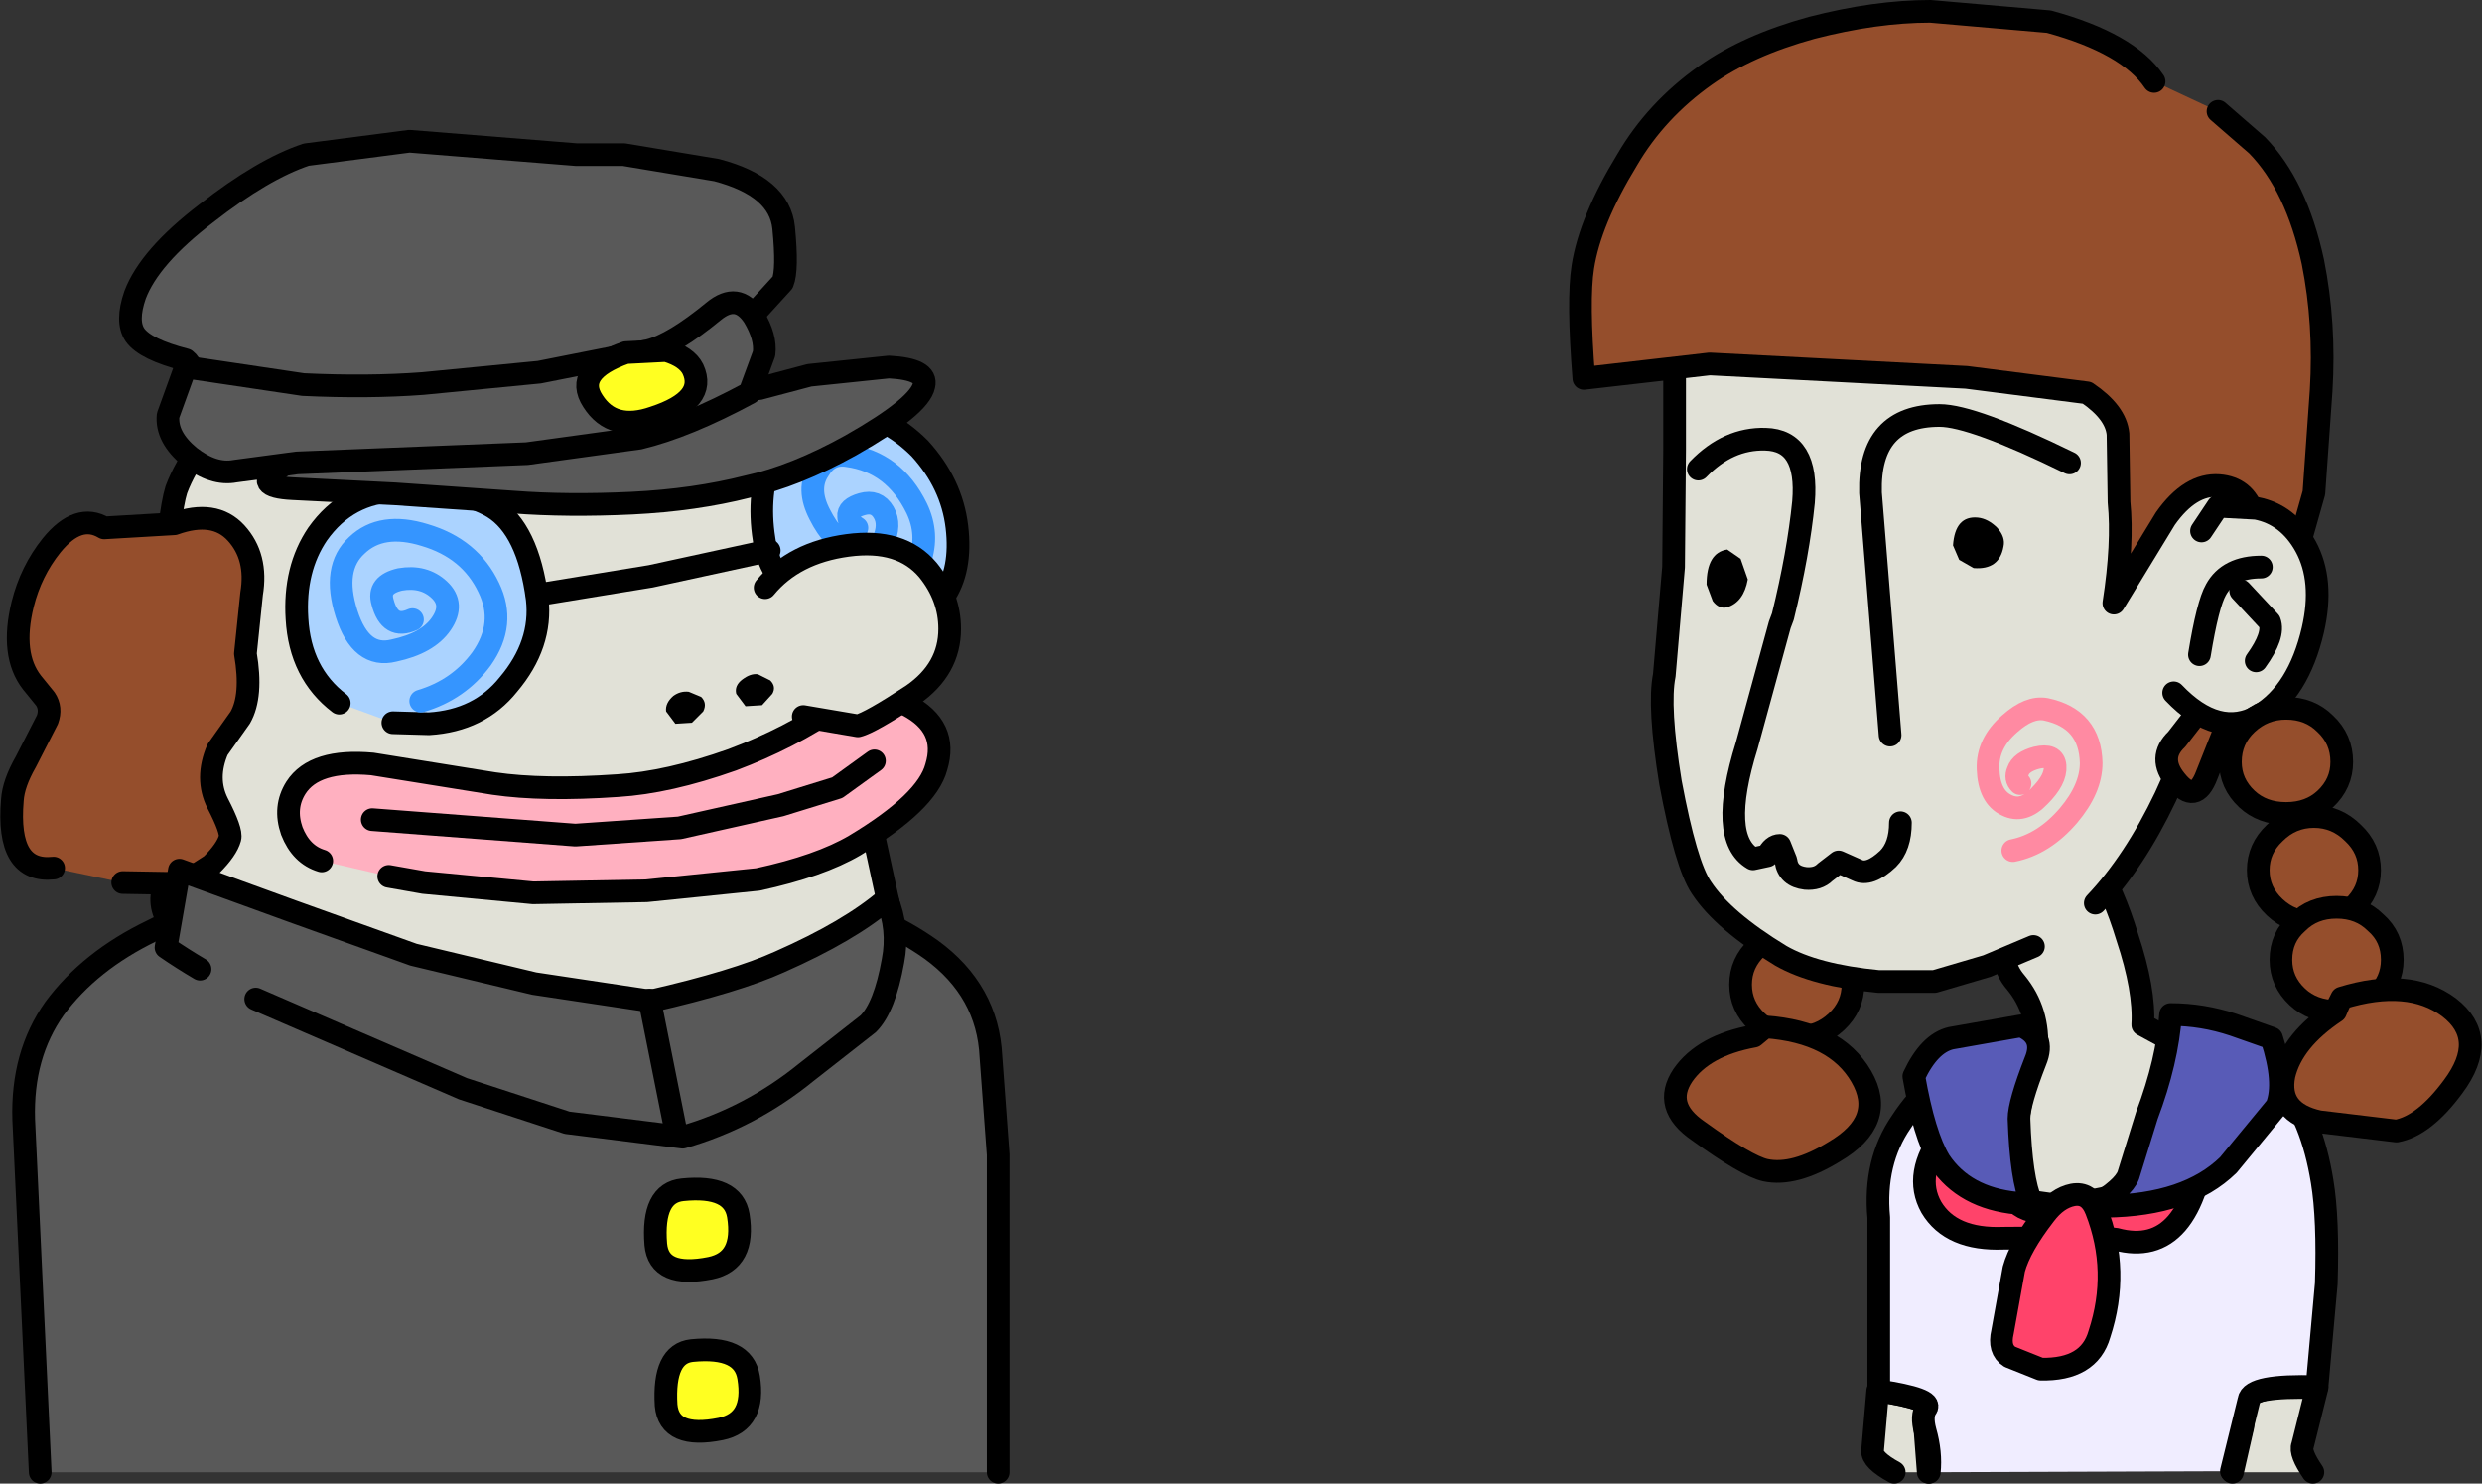 <?xml version="1.0" encoding="UTF-8" standalone="no"?>
<svg xmlns:xlink="http://www.w3.org/1999/xlink" height="71.95px" width="120.35px" xmlns="http://www.w3.org/2000/svg">
  <rect width="100%" height="100%" fill="#333333" stroke="none"/>
  <g transform="matrix(1.0, 0.0, 0.0, 1.0, 61.05, 32.25)">
    <path d="M-59.1 39.15 L-59.9 22.05 Q-60.0 18.9 -58.4 16.65 -56.7 14.35 -53.7 12.9 -50.75 11.4 -47.95 11.05 L-37.75 11.3 -34.95 11.0 -32.2 10.75 -26.7 11.4 -21.25 11.45 Q-18.3 12.1 -15.9 13.8 -13.15 15.8 -13.0 19.0 L-12.65 23.75 -12.65 39.15 -59.1 39.15" fill="#595959" fill-rule="evenodd" stroke="none"/>
    <path d="M-12.65 39.15 L-12.65 23.75 -13.0 19.0 Q-13.15 15.8 -15.9 13.8 -18.3 12.1 -21.25 11.45 L-26.7 11.4 -32.2 10.75 -34.95 11.0 -37.75 11.3 -47.95 11.05 Q-50.75 11.4 -53.7 12.9 -56.7 14.35 -58.4 16.65 -60.0 18.9 -59.9 22.05 L-59.1 39.15" fill="none" stroke="#000000" stroke-linecap="round" stroke-linejoin="round" stroke-width="1.1"/>
    <path d="M-24.1 -12.3 Q-23.05 -10.4 -22.05 -7.65 -21.3 -5.6 -20.6 -2.6 L-19.55 2.7 -18.7 8.2 -18.05 11.2 Q-17.75 12.25 -18.1 13.75 -19.5 15.65 -22.95 17.4 -25.75 18.9 -28.95 19.8 L-34.7 18.85 -46.3 14.95 -49.7 14.45 Q-51.0 14.4 -52.25 13.2 -53.3 12.2 -53.2 11.2 -52.95 9.05 -53.05 8.25 L-53.65 2.75 -53.2 -2.85 Q-52.85 -7.4 -52.5 -8.5 -51.7 -10.65 -49.05 -13.15 -46.45 -15.65 -44.15 -16.35 L-38.4 -17.2 -33.3 -17.35 Q-31.4 -17.05 -28.25 -15.55 L-25.6 -14.25 -23.95 -12.4 -24.1 -12.3" fill="#e1e1d7" fill-rule="evenodd" stroke="none"/>
    <path d="M-24.1 -12.3 Q-23.05 -10.4 -22.05 -7.65 -21.3 -5.6 -20.6 -2.6 L-19.55 2.7 -18.7 8.2 -18.05 11.2 Q-17.75 12.25 -18.1 13.75 -19.5 15.65 -22.95 17.4 -25.75 18.9 -28.95 19.8 L-34.7 18.85 -46.3 14.95 -49.7 14.45 Q-51.0 14.4 -52.25 13.2 -53.3 12.2 -53.2 11.2 -52.95 9.05 -53.05 8.25 L-53.65 2.75 -53.2 -2.85 Q-52.85 -7.4 -52.5 -8.5 -51.7 -10.65 -49.05 -13.15 -46.45 -15.65 -44.15 -16.35 L-38.4 -17.2 -33.3 -17.35 Q-31.4 -17.05 -28.25 -15.55 L-25.6 -14.25 -23.95 -12.4" fill="none" stroke="#000000" stroke-linecap="round" stroke-linejoin="round" stroke-width="1.1"/>
    <path d="M-58.45 9.85 Q-60.75 10.1 -60.45 6.55 -60.4 5.75 -59.8 4.7 L-58.75 2.65 Q-58.55 2.1 -58.85 1.65 L-59.5 0.85 Q-60.55 -0.5 -59.95 -2.95 -59.55 -4.55 -58.55 -5.8 -57.25 -7.4 -56.0 -6.65 L-52.6 -6.85 Q-50.65 -7.55 -49.6 -6.4 -48.55 -5.25 -48.85 -3.45 L-49.15 -0.55 Q-48.8 1.5 -49.4 2.55 L-50.5 4.1 Q-51.1 5.5 -50.5 6.7 -49.8 8.05 -49.9 8.4 -50.05 8.95 -50.8 9.7 L-52.2 10.6 -55.1 10.55 -58.45 9.85" fill="#954e2c" fill-rule="evenodd" stroke="none"/>
    <path d="M-58.45 9.85 Q-60.75 10.1 -60.45 6.55 -60.4 5.75 -59.8 4.7 L-58.75 2.65 Q-58.55 2.1 -58.85 1.65 L-59.5 0.85 Q-60.55 -0.5 -59.95 -2.95 -59.55 -4.55 -58.55 -5.8 -57.25 -7.4 -56.0 -6.65 L-52.6 -6.85 Q-50.65 -7.55 -49.6 -6.4 -48.55 -5.25 -48.85 -3.45 L-49.15 -0.55 Q-48.8 1.5 -49.4 2.55 L-50.5 4.1 Q-51.1 5.5 -50.5 6.7 -49.8 8.05 -49.9 8.4 -50.05 8.95 -50.8 9.7 L-52.2 10.6 -55.1 10.55" fill="none" stroke="#000000" stroke-linecap="round" stroke-linejoin="round" stroke-width="1.1"/>
    <path d="M-45.45 9.5 Q-46.45 9.2 -46.9 8.05 -47.3 6.9 -46.7 5.95 -45.8 4.55 -43.0 4.8 L-37.1 5.75 Q-34.7 6.1 -31.1 5.85 -28.65 5.7 -25.55 4.6 -22.75 3.55 -20.5 2.0 -19.0 0.95 -17.05 1.95 -15.05 3.0 -15.65 4.95 -16.1 6.65 -19.6 8.75 -21.3 9.75 -24.3 10.4 L-29.7 10.95 -35.2 11.05 -40.5 10.55 -42.2 10.25 -45.45 9.5" fill="#ffb0c0" fill-rule="evenodd" stroke="none"/>
    <path d="M-45.45 9.5 Q-46.45 9.2 -46.9 8.05 -47.3 6.9 -46.7 5.95 -45.8 4.55 -43.0 4.8 L-37.1 5.75 Q-34.7 6.1 -31.1 5.85 -28.65 5.7 -25.55 4.6 -22.75 3.55 -20.5 2.0 -19.0 0.95 -17.05 1.95 -15.05 3.0 -15.65 4.95 -16.1 6.65 -19.6 8.75 -21.3 9.75 -24.3 10.4 L-29.7 10.95 -35.2 11.05 -40.5 10.55 -42.2 10.25" fill="none" stroke="#000000" stroke-linecap="round" stroke-linejoin="round" stroke-width="1.1"/>
    <path d="M-23.6 -10.25 Q-22.65 -12.55 -20.15 -12.35 -18.1 -12.15 -16.45 -10.5 -14.9 -8.8 -14.65 -6.7 -14.4 -4.6 -15.3 -3.3 -16.25 -1.95 -18.05 -2.1 -23.55 -2.55 -24.0 -6.1 -24.35 -8.3 -23.6 -10.25" fill="#abd3ff" fill-rule="evenodd" stroke="none"/>
    <path d="M-23.6 -10.25 Q-24.35 -8.3 -24.0 -6.1 -23.55 -2.55 -18.05 -2.1 -16.25 -1.95 -15.3 -3.3 -14.4 -4.6 -14.65 -6.7 -14.9 -8.8 -16.45 -10.5 -18.1 -12.15 -20.15 -12.35 -22.65 -12.55 -23.6 -10.25 Z" fill="none" stroke="#000000" stroke-linecap="round" stroke-linejoin="round" stroke-width="1.1"/>
    <path d="M-18.25 -3.3 Q-16.9 -3.6 -16.45 -5.05 -16.0 -6.35 -16.6 -7.6 -17.7 -9.85 -19.95 -10.15 -20.85 -10.3 -21.35 -9.45 -21.95 -8.55 -21.3 -7.3 -20.65 -6.0 -19.65 -5.55 -18.65 -5.15 -18.25 -5.95 -17.85 -6.8 -18.2 -7.4 -18.55 -8.0 -19.25 -7.8 -19.95 -7.6 -19.9 -7.2 -19.9 -6.9 -19.5 -6.65" fill="none" stroke="#3595ff" stroke-linecap="round" stroke-linejoin="round" stroke-width="1.1"/>
    <path d="M-44.6 1.85 Q-46.5 0.4 -46.65 -2.25 -46.8 -4.65 -45.65 -6.35 -44.2 -8.4 -41.75 -8.45 -38.85 -8.65 -37.15 -7.65 -35.45 -6.6 -35.0 -3.2 -34.75 -1.0 -36.4 0.95 -37.8 2.7 -40.25 2.85 L-42.0 2.8 -44.6 1.85" fill="#abd3ff" fill-rule="evenodd" stroke="none"/>
    <path d="M-42.0 2.8 L-40.25 2.85 Q-37.8 2.7 -36.4 0.95 -34.75 -1.0 -35.0 -3.2 -35.45 -6.6 -37.15 -7.65 -38.85 -8.65 -41.75 -8.45 -44.2 -8.4 -45.65 -6.35 -46.8 -4.65 -46.65 -2.25 -46.5 0.4 -44.6 1.85" fill="none" stroke="#000000" stroke-linecap="round" stroke-linejoin="round" stroke-width="1.1"/>
    <path d="M-40.65 1.75 Q-38.8 1.2 -37.7 -0.3 -36.5 -2.0 -37.35 -3.75 -38.25 -5.65 -40.45 -6.3 -42.55 -6.95 -43.75 -5.8 -44.95 -4.7 -44.25 -2.5 -43.55 -0.3 -41.95 -0.7 -40.3 -1.05 -39.65 -2.0 -39.0 -2.95 -39.75 -3.65 -40.5 -4.35 -41.65 -4.15 -42.75 -3.9 -42.5 -3.05 -42.15 -1.7 -41.05 -2.2" fill="none" stroke="#3595ff" stroke-linecap="round" stroke-linejoin="round" stroke-width="1.1"/>
    <path d="M-23.95 -3.75 Q-22.55 -5.45 -19.95 -5.8 -17.35 -6.15 -16.05 -4.6 -15.0 -3.3 -15.0 -1.75 -15.0 0.2 -16.8 1.45 -18.85 2.8 -19.45 2.95 L-22.1 2.5 -23.95 -3.75" fill="#e1e1d7" fill-rule="evenodd" stroke="none"/>
    <path d="M-22.1 2.5 L-19.45 2.95 Q-18.85 2.8 -16.8 1.45 -15.0 0.2 -15.0 -1.75 -15.0 -3.3 -16.05 -4.6 -17.35 -6.15 -19.95 -5.8 -22.55 -5.45 -23.95 -3.75" fill="none" stroke="#000000" stroke-linecap="round" stroke-linejoin="round" stroke-width="1.1"/>
    <path d="M-23.6 1.4 L-24.1 1.95 -24.9 2.0 -25.35 1.4 Q-25.45 1.0 -25.05 0.7 -24.65 0.4 -24.3 0.45 L-23.7 0.75 Q-23.4 1.05 -23.6 1.4" fill="#000000" fill-rule="evenodd" stroke="none"/>
    <path d="M-26.95 2.25 L-27.5 2.8 -28.3 2.85 -28.75 2.25 Q-28.8 1.85 -28.4 1.5 -28.05 1.25 -27.65 1.3 L-27.05 1.55 Q-26.75 1.85 -26.95 2.25" fill="#000000" fill-rule="evenodd" stroke="none"/>
    <path d="M-18.65 4.65 L-20.45 5.95 -23.2 6.8 -28.1 7.9 -33.15 8.25 -43.0 7.5" fill="none" stroke="#000000" stroke-linecap="round" stroke-linejoin="round" stroke-width="1.1"/>
    <path d="M-23.75 -5.55 L-29.5 -4.3 -35.0 -3.4 -23.75 -5.55" fill="#e1e1d7" fill-rule="evenodd" stroke="none"/>
    <path d="M-23.75 -5.55 L-29.5 -4.3 -35.0 -3.4" fill="none" stroke="#000000" stroke-linecap="round" stroke-linejoin="round" stroke-width="1.1"/>
    <path d="M-24.65 -16.85 L-25.8 -14.8 Q-26.2 -13.8 -27.4 -13.45 L-30.1 -13.05 -32.95 -13.2 -45.15 -12.85 -48.25 -12.4 -51.3 -12.7 Q-51.9 -12.85 -51.75 -13.6 -51.6 -14.45 -52.05 -14.8 -54.0 -15.3 -54.5 -16.0 -54.95 -16.65 -54.5 -17.95 -53.8 -19.8 -51.05 -21.9 -48.3 -24.05 -46.2 -24.75 L-41.2 -25.4 -33.1 -24.75 -30.8 -24.75 -26.3 -24.0 Q-23.25 -23.2 -23.05 -21.2 -22.85 -19.15 -23.1 -18.55 L-24.65 -16.85" fill="#595959" fill-rule="evenodd" stroke="none"/>
    <path d="M-24.65 -16.85 L-23.1 -18.55 Q-22.85 -19.15 -23.05 -21.2 -23.25 -23.2 -26.3 -24.0 L-30.8 -24.75 -33.1 -24.75 -41.2 -25.4 -46.2 -24.75 Q-48.3 -24.05 -51.05 -21.9 -53.8 -19.8 -54.5 -17.95 -54.95 -16.65 -54.5 -16.0 -54.0 -15.3 -52.05 -14.8 -51.6 -14.45 -51.75 -13.6 -51.9 -12.85 -51.3 -12.7 L-48.25 -12.4 -45.15 -12.85 -32.95 -13.2 -30.1 -13.05 -27.4 -13.45 Q-26.2 -13.8 -25.8 -14.8 L-24.65 -16.85 Z" fill="none" stroke="#000000" stroke-linecap="round" stroke-linejoin="round" stroke-width="1.1"/>
    <path d="M-24.25 -13.4 L-21.8 -14.05 -17.95 -14.45 Q-16.05 -14.35 -16.25 -13.55 -16.45 -12.55 -19.8 -10.65 -22.5 -9.15 -24.8 -8.65 -27.35 -8.0 -30.4 -7.85 -33.55 -7.7 -36.15 -7.9 L-41.9 -8.3 -46.85 -8.55 Q-48.9 -8.65 -47.45 -9.6 -45.75 -10.65 -44.65 -10.9 L-38.2 -12.4 -34.9 -13.15 -29.85 -13.4 -24.25 -13.4" fill="#595959" fill-rule="evenodd" stroke="none"/>
    <path d="M-24.25 -13.4 L-29.85 -13.4 -34.9 -13.15 -38.2 -12.4 -44.65 -10.9 Q-45.75 -10.65 -47.45 -9.6 -48.9 -8.65 -46.85 -8.55 L-41.9 -8.3 -36.15 -7.9 Q-33.55 -7.7 -30.4 -7.85 -27.35 -8.0 -24.8 -8.65 -22.5 -9.15 -19.8 -10.65 -16.45 -12.55 -16.25 -13.55 -16.05 -14.35 -17.95 -14.45 L-21.8 -14.05 -24.25 -13.4 Z" fill="none" stroke="#000000" stroke-linecap="round" stroke-linejoin="round" stroke-width="1.1"/>
    <path d="M-24.7 -13.2 Q-27.75 -11.55 -30.05 -11.0 L-35.5 -10.25 -46.65 -9.8 -49.65 -9.4 Q-50.7 -9.2 -51.85 -10.1 -53.0 -11.05 -52.9 -12.1 L-52.05 -14.45 -46.35 -13.6 Q-43.2 -13.45 -40.55 -13.65 L-34.9 -14.2 -29.6 -15.25 Q-28.4 -15.55 -26.45 -17.15 -25.3 -18.1 -24.5 -16.9 -23.9 -15.9 -24.0 -15.1 L-24.7 -13.2" fill="#595959" fill-rule="evenodd" stroke="none"/>
    <path d="M-24.7 -13.2 Q-27.75 -11.55 -30.05 -11.0 L-35.5 -10.25 -46.65 -9.8 -49.65 -9.4 Q-50.7 -9.2 -51.85 -10.1 -53.0 -11.05 -52.9 -12.1 L-52.05 -14.45 -46.35 -13.6 Q-43.2 -13.45 -40.55 -13.65 L-34.9 -14.2 -29.6 -15.25 Q-28.4 -15.55 -26.45 -17.15 -25.3 -18.1 -24.5 -16.9 -23.9 -15.9 -24.0 -15.1 L-24.7 -13.2 Z" fill="none" stroke="#000000" stroke-linecap="round" stroke-linejoin="round" stroke-width="1.1"/>
    <path d="M-28.75 -15.25 Q-27.75 -14.95 -27.45 -14.35 -26.75 -12.85 -29.35 -12.0 -31.35 -11.3 -32.3 -12.8 -33.25 -14.25 -30.7 -15.15 L-28.75 -15.25" fill="#ffff21" fill-rule="evenodd" stroke="none"/>
    <path d="M-28.75 -15.25 L-30.7 -15.15 Q-33.25 -14.25 -32.3 -12.8 -31.35 -11.3 -29.35 -12.0 -26.75 -12.85 -27.45 -14.35 -27.75 -14.95 -28.75 -15.25 Z" fill="none" stroke="#000000" stroke-linecap="round" stroke-linejoin="round" stroke-width="1.1"/>
    <path d="M-51.35 14.75 Q-52.2 14.25 -53.0 13.7 L-52.35 9.95 -46.85 11.95 -41.0 14.05 -35.15 15.45 -29.5 16.3 Q-25.35 15.35 -23.25 14.4 -19.85 12.9 -18.05 11.35 -17.45 12.8 -17.75 14.35 -18.15 16.6 -18.95 17.4 L-21.95 19.75 Q-24.65 21.95 -27.95 22.9 L-33.55 22.2 -38.6 20.55 -48.65 16.2 -51.35 14.75" fill="#595959" fill-rule="evenodd" stroke="none"/>
    <path d="M-51.35 14.75 Q-52.2 14.25 -53.0 13.7 L-52.35 9.95 -46.85 11.95 -41.0 14.05 -35.15 15.45 -29.5 16.3 Q-25.35 15.35 -23.25 14.4 -19.85 12.9 -18.05 11.35 -17.45 12.8 -17.75 14.35 -18.15 16.6 -18.95 17.4 L-21.95 19.75 Q-24.65 21.95 -27.95 22.9 L-33.55 22.2 -38.6 20.55 -48.65 16.2" fill="none" stroke="#000000" stroke-linecap="round" stroke-linejoin="round" stroke-width="1.1"/>
    <path d="M-29.55 16.25 L-28.3 22.5" fill="none" stroke="#000000" stroke-linecap="round" stroke-linejoin="round" stroke-width="1.1"/>
    <path d="M-29.25 28.1 Q-29.45 25.6 -27.95 25.45 -25.5 25.2 -25.25 26.7 -24.9 28.9 -26.6 29.25 -29.1 29.75 -29.25 28.1" fill="#ffff21" fill-rule="evenodd" stroke="none"/>
    <path d="M-29.25 28.1 Q-29.45 25.6 -27.95 25.45 -25.5 25.2 -25.25 26.7 -24.9 28.9 -26.6 29.25 -29.1 29.75 -29.25 28.1 Z" fill="none" stroke="#000000" stroke-linecap="round" stroke-linejoin="round" stroke-width="1.1"/>
    <path d="M-28.75 35.9 Q-28.9 33.4 -27.5 33.25 -25.0 33.0 -24.75 34.55 -24.4 36.7 -26.1 37.05 -28.6 37.55 -28.75 35.9" fill="#ffff21" fill-rule="evenodd" stroke="none"/>
    <path d="M-28.75 35.9 Q-28.9 33.4 -27.5 33.25 -25.0 33.0 -24.75 34.55 -24.4 36.7 -26.1 37.05 -28.6 37.55 -28.75 35.9 Z" fill="none" stroke="#000000" stroke-linecap="round" stroke-linejoin="round" stroke-width="1.1"/>
    <path d="M28.8 15.5 Q28.8 16.55 28.0 17.3 27.2 18.05 26.1 18.05 24.95 18.05 24.15 17.3 23.35 16.55 23.35 15.5 23.35 14.45 24.15 13.7 24.95 12.95 26.1 12.95 27.2 12.95 28.0 13.7 28.8 14.45 28.8 15.5" fill="#954e2c" fill-rule="evenodd" stroke="none"/>
    <path d="M28.8 15.5 Q28.8 14.45 28.0 13.7 27.2 12.95 26.1 12.95 24.95 12.95 24.15 13.7 23.35 14.45 23.35 15.5 23.35 16.55 24.15 17.3 24.95 18.05 26.1 18.05 27.2 18.05 28.0 17.3 28.8 16.55 28.8 15.5 Z" fill="none" stroke="#000000" stroke-linecap="round" stroke-linejoin="round" stroke-width="1.1"/>
    <path d="M24.55 17.55 Q27.95 17.8 29.2 19.95 30.45 22.1 27.9 23.6 25.95 24.8 24.55 24.5 23.65 24.3 21.3 22.6 19.55 21.4 20.55 19.9 21.55 18.45 24.0 18.0 L24.3 17.75 24.55 17.55" fill="#954e2c" fill-rule="evenodd" stroke="none"/>
    <path d="M24.55 17.55 L24.3 17.75 24.0 18.0 Q21.55 18.45 20.55 19.9 19.55 21.4 21.3 22.6 23.65 24.3 24.55 24.5 25.95 24.8 27.9 23.6 30.45 22.1 29.2 19.95 27.95 17.8 24.55 17.55 Z" fill="none" stroke="#000000" stroke-linecap="round" stroke-linejoin="round" stroke-width="1.1"/>
    <path d="M32.45 39.15 L30.8 39.15 Q29.7 38.55 29.75 38.1 L30.0 35.2 Q32.8 35.6 32.45 36.15 32.2 36.5 32.3 37.2 L32.45 39.15" fill="#e1e1d7" fill-rule="evenodd" stroke="none"/>
    <path d="M32.45 39.15 L32.3 37.2 Q32.2 36.5 32.45 36.15 32.8 35.6 30.0 35.2 L29.75 38.1 Q29.7 38.55 30.8 39.15" fill="none" stroke="#000000" stroke-linecap="round" stroke-linejoin="round" stroke-width="1.1"/>
    <path d="M47.2 39.15 L47.7 36.95 47.85 35.65 Q48.0 34.95 51.3 35.05 L50.6 37.85 Q50.45 38.2 51.1 39.15 L47.2 39.15" fill="#e1e1d7" fill-rule="evenodd" stroke="none"/>
    <path d="M47.2 39.15 L47.7 36.95 47.85 35.65 Q48.0 34.95 51.3 35.05 L50.6 37.85 Q50.45 38.2 51.1 39.15" fill="none" stroke="#000000" stroke-linecap="round" stroke-linejoin="round" stroke-width="1.1"/>
    <path d="M32.5 39.15 Q32.6 38.2 32.3 37.15 32.1 36.4 32.35 36.05 32.7 35.6 30.05 35.2 L30.05 26.8 Q29.8 24.1 31.15 22.15 32.55 20.0 34.95 18.85 37.0 17.85 40.15 17.85 L45.15 18.05 Q48.2 18.55 49.6 20.25 51.05 21.95 51.55 25.05 51.85 26.85 51.75 30.0 L51.3 35.0 Q48.1 34.9 48.0 35.65 L47.15 39.1 32.5 39.15" fill="#f0edff" fill-rule="evenodd" stroke="none"/>
    <path d="M47.15 39.1 L48.0 35.65 Q48.1 34.9 51.3 35.0 L51.75 30.0 Q51.85 26.85 51.55 25.05 51.05 21.95 49.6 20.25 48.2 18.55 45.15 18.05 L40.15 17.85 Q37.0 17.85 34.95 18.85 32.55 20.0 31.15 22.15 29.8 24.1 30.05 26.8 L30.05 35.2 Q32.7 35.6 32.35 36.05 32.1 36.4 32.3 37.15 32.6 38.2 32.5 39.15" fill="none" stroke="#000000" stroke-linecap="round" stroke-linejoin="round" stroke-width="1.1"/>
    <path d="M42.85 17.45 L43.95 18.05 Q45.4 19.0 44.8 23.85 44.3 27.0 40.75 27.3 38.95 27.4 37.75 26.5 36.4 25.55 36.6 23.8 36.9 20.5 37.6 18.85 L37.7 18.7 Q37.85 16.8 36.7 15.4 35.75 14.3 36.4 12.9 37.2 11.25 37.95 10.7 38.3 10.45 40.5 9.5 41.45 11.05 42.1 13.2 42.95 15.75 42.85 17.45" fill="#e1e1d7" fill-rule="evenodd" stroke="none"/>
    <path d="M42.85 17.45 Q42.95 15.75 42.1 13.2 41.45 11.05 40.5 9.5 38.3 10.45 37.95 10.7 37.2 11.25 36.4 12.9 35.75 14.3 36.7 15.4 37.85 16.8 37.7 18.7 L37.6 18.85 Q36.9 20.5 36.6 23.8 36.4 25.55 37.75 26.5 38.95 27.4 40.75 27.3 44.3 27.0 44.8 23.85 45.4 19.0 43.95 18.05 L42.85 17.45 Z" fill="none" stroke="#000000" stroke-linecap="round" stroke-linejoin="round" stroke-width="1.1"/>
    <path d="M37.55 13.65 L35.3 14.6 32.75 15.35 30.05 15.35 Q26.95 15.05 25.3 14.1 22.5 12.4 21.45 10.8 20.7 9.7 19.95 5.7 19.35 2.0 19.65 0.5 L20.1 -4.75 20.15 -10.45 20.15 -16.25 20.85 -18.95 Q21.65 -21.75 23.2 -23.65 24.75 -25.45 27.65 -26.75 31.3 -28.35 33.15 -28.25 35.7 -28.1 38.4 -26.9 40.15 -26.1 42.45 -23.1 44.3 -20.75 45.1 -18.35 45.85 -16.1 46.25 -12.85 L46.85 -7.3 46.35 -5.25 45.95 0.65 Q45.25 3.6 43.95 6.4 42.45 9.55 40.55 11.55 L37.55 13.65" fill="#e1e1d7" fill-rule="evenodd" stroke="none"/>
    <path d="M40.55 11.55 Q42.45 9.55 43.95 6.4 45.25 3.6 45.95 0.65 L46.35 -5.25 46.85 -7.3 46.25 -12.85 Q45.85 -16.1 45.1 -18.35 44.3 -20.75 42.45 -23.1 40.15 -26.1 38.4 -26.9 35.7 -28.1 33.15 -28.25 31.3 -28.35 27.65 -26.75 24.75 -25.45 23.2 -23.65 21.65 -21.75 20.85 -18.95 L20.15 -16.25 20.15 -10.45 20.1 -4.75 19.65 0.5 Q19.35 2.0 19.95 5.7 20.7 9.7 21.45 10.8 22.5 12.4 25.3 14.1 26.95 15.05 30.05 15.35 L32.75 15.35 35.3 14.6 37.55 13.65" fill="none" stroke="#000000" stroke-linecap="round" stroke-linejoin="round" stroke-width="1.1"/>
    <path d="M36.55 9.0 Q38.05 8.7 39.25 7.3 40.35 6.0 40.35 4.75 40.3 2.6 38.15 2.15 37.35 2.0 36.4 2.85 35.3 3.8 35.35 5.05 35.4 6.4 36.25 6.8 37.05 7.2 37.85 6.35 38.65 5.55 38.6 4.9 38.55 4.3 37.7 4.5 36.95 4.7 36.8 5.15 36.65 5.5 36.9 5.75" fill="none" stroke="#ff8aa2" stroke-linecap="round" stroke-linejoin="round" stroke-width="1.1"/>
    <path d="M30.6 3.4 L29.65 -8.35 Q29.55 -12.1 33.0 -12.1 34.6 -12.1 39.3 -9.8 L30.6 3.4" fill="#e1e1d7" fill-rule="evenodd" stroke="none"/>
    <path d="M30.6 3.4 L29.65 -8.35 Q29.55 -12.1 33.0 -12.1 34.6 -12.1 39.3 -9.8" fill="none" stroke="#000000" stroke-linecap="round" stroke-linejoin="round" stroke-width="1.1"/>
    <path d="M21.3 -9.5 Q22.75 -11.0 24.55 -10.95 26.65 -10.9 26.4 -7.9 26.15 -5.4 25.4 -2.35 L31.1 7.65 Q31.1 8.8 30.5 9.4 29.6 10.25 29.0 9.95 L28.1 9.55 27.45 10.05 Q27.1 10.4 26.5 10.35 25.65 10.25 25.55 9.5 L25.25 8.75 Q24.9 8.75 24.65 9.25 L23.95 9.4 Q22.25 8.4 23.65 3.9 L25.25 -1.95 25.4 -2.35 21.3 -9.5" fill="#e1e1d7" fill-rule="evenodd" stroke="none"/>
    <path d="M21.3 -9.5 Q22.75 -11.0 24.55 -10.95 26.65 -10.9 26.4 -7.9 26.15 -5.4 25.4 -2.35 L25.25 -1.95 23.65 3.9 Q22.25 8.4 23.95 9.4 L24.65 9.25 Q24.9 8.75 25.25 8.75 L25.55 9.5 Q25.65 10.25 26.5 10.35 27.1 10.4 27.45 10.05 L28.1 9.55 29.0 9.95 Q29.6 10.25 30.5 9.4 31.1 8.8 31.1 7.65" fill="none" stroke="#000000" stroke-linecap="round" stroke-linejoin="round" stroke-width="1.1"/>
    <path d="M21.7 -3.9 Q21.7 -5.45 22.7 -5.6 L23.35 -5.15 23.7 -4.15 Q23.5 -3.05 22.7 -2.8 22.3 -2.7 22.0 -3.1 L21.7 -3.9" fill="#000000" fill-rule="evenodd" stroke="none"/>
    <path d="M35.8 -6.65 Q36.2 -6.2 36.1 -5.75 35.9 -4.6 34.65 -4.7 L33.95 -5.1 33.65 -5.8 Q33.75 -7.25 34.85 -7.15 35.35 -7.1 35.8 -6.65" fill="#000000" fill-rule="evenodd" stroke="none"/>
    <path d="M46.5 -26.85 L48.4 -25.2 Q50.3 -23.25 51.1 -19.55 51.7 -16.55 51.5 -13.3 L51.15 -8.35 49.75 -3.4 Q48.8 -0.75 47.5 1.45 L45.95 5.35 Q45.4 6.8 44.45 5.6 43.55 4.5 44.5 3.6 L46.4 1.15 48.1 -3.85 Q49.05 -8.5 46.55 -8.7 45.15 -8.8 43.95 -7.1 L41.45 -3.0 Q41.9 -5.9 41.7 -7.9 L41.65 -11.2 Q41.55 -12.25 40.15 -13.2 L34.3 -13.95 21.85 -14.6 15.75 -13.9 Q15.45 -17.7 15.7 -19.3 16.05 -21.55 17.85 -24.5 19.25 -26.9 21.65 -28.6 23.7 -30.05 26.8 -30.9 29.9 -31.7 32.55 -31.7 L38.3 -31.2 Q42.15 -30.15 43.4 -28.3 L46.5 -26.85" fill="#954e2c" fill-rule="evenodd" stroke="none"/>
    <path d="M43.4 -28.3 Q42.15 -30.15 38.3 -31.2 L32.55 -31.7 Q29.9 -31.7 26.8 -30.9 23.7 -30.05 21.65 -28.6 19.25 -26.9 17.85 -24.5 16.05 -21.55 15.7 -19.3 15.45 -17.7 15.75 -13.9 L21.85 -14.6 34.3 -13.95 40.15 -13.2 Q41.55 -12.25 41.65 -11.2 L41.7 -7.9 Q41.9 -5.9 41.45 -3.0 L43.95 -7.1 Q45.15 -8.8 46.55 -8.7 49.05 -8.5 48.1 -3.85 L46.4 1.15 44.5 3.6 Q43.55 4.5 44.45 5.6 45.4 6.8 45.95 5.35 L47.5 1.45 Q48.8 -0.75 49.75 -3.4 L51.15 -8.35 51.5 -13.3 Q51.7 -16.55 51.1 -19.55 50.3 -23.25 48.4 -25.2 L46.5 -26.85" fill="none" stroke="#000000" stroke-linecap="round" stroke-linejoin="round" stroke-width="1.1"/>
    <path d="M45.7 -6.5 L46.5 -7.7 48.35 -7.6 Q49.9 -7.3 50.75 -5.75 51.65 -4.1 51.1 -1.7 50.4 1.3 48.5 2.45 46.5 3.6 44.35 1.35 L45.7 -6.5" fill="#e1e1d7" fill-rule="evenodd" stroke="none"/>
    <path d="M45.7 -6.5 L46.5 -7.7 48.35 -7.6 Q49.9 -7.3 50.75 -5.75 51.65 -4.1 51.1 -1.7 50.4 1.3 48.5 2.45 46.5 3.6 44.35 1.35" fill="none" stroke="#000000" stroke-linecap="round" stroke-linejoin="round" stroke-width="1.1"/>
    <path d="M45.6 -0.5 Q46.0 -2.95 46.4 -3.65 47.0 -4.75 48.6 -4.75 L45.6 -0.5" fill="#e1e1d7" fill-rule="evenodd" stroke="none"/>
    <path d="M48.6 -4.75 Q47.0 -4.75 46.4 -3.65 46.0 -2.95 45.6 -0.5" fill="none" stroke="#000000" stroke-linecap="round" stroke-linejoin="round" stroke-width="1.1"/>
    <path d="M47.6 -3.6 L49.0 -2.1 Q49.25 -1.45 48.35 -0.2 L47.6 -3.6" fill="#e1e1d7" fill-rule="evenodd" stroke="none"/>
    <path d="M48.35 -0.2 Q49.25 -1.45 49.0 -2.1 L47.6 -3.6" fill="none" stroke="#000000" stroke-linecap="round" stroke-linejoin="round" stroke-width="1.1"/>
    <path d="M49.8 7.2 Q48.65 7.2 47.9 6.5 47.1 5.75 47.1 4.7 47.1 3.6 47.9 2.85 48.7 2.1 49.8 2.1 50.95 2.1 51.7 2.85 52.5 3.6 52.5 4.7 52.5 5.75 51.7 6.5 50.95 7.2 49.8 7.2" fill="#954e2c" fill-rule="evenodd" stroke="none"/>
    <path d="M49.8 7.2 Q50.95 7.2 51.7 6.5 52.5 5.75 52.5 4.7 52.5 3.6 51.7 2.85 50.95 2.1 49.8 2.1 48.7 2.1 47.9 2.85 47.1 3.6 47.1 4.7 47.1 5.75 47.9 6.5 48.65 7.2 49.8 7.2 Z" fill="none" stroke="#000000" stroke-linecap="round" stroke-linejoin="round" stroke-width="1.1"/>
    <path d="M51.15 12.5 Q50.05 12.5 49.25 11.75 48.45 11.0 48.45 9.95 48.45 8.9 49.25 8.15 50.05 7.35 51.15 7.35 52.25 7.35 53.05 8.15 53.85 8.9 53.85 9.95 53.85 11.0 53.05 11.75 52.25 12.5 51.15 12.5" fill="#954e2c" fill-rule="evenodd" stroke="none"/>
    <path d="M51.15 12.5 Q52.25 12.5 53.05 11.75 53.85 11.0 53.85 9.95 53.85 8.9 53.05 8.15 52.25 7.35 51.15 7.35 50.05 7.35 49.25 8.15 48.45 8.9 48.45 9.95 48.45 11.0 49.25 11.75 50.05 12.5 51.15 12.5 Z" fill="none" stroke="#000000" stroke-linecap="round" stroke-linejoin="round" stroke-width="1.1"/>
    <path d="M50.35 16.1 Q49.55 15.35 49.55 14.3 49.55 13.2 50.35 12.5 51.1 11.75 52.25 11.75 53.4 11.75 54.15 12.5 54.95 13.2 54.95 14.3 54.95 15.35 54.15 16.1 53.4 16.8 52.25 16.8 51.1 16.8 50.35 16.1" fill="#954e2c" fill-rule="evenodd" stroke="none"/>
    <path d="M50.35 16.1 Q51.1 16.8 52.25 16.8 53.4 16.8 54.15 16.1 54.95 15.35 54.95 14.3 54.95 13.2 54.15 12.5 53.4 11.75 52.25 11.75 51.1 11.75 50.35 12.5 49.55 13.2 49.55 14.3 49.55 15.35 50.35 16.1 Z" fill="none" stroke="#000000" stroke-linecap="round" stroke-linejoin="round" stroke-width="1.1"/>
    <path d="M51.4 22.15 Q49.35 21.7 49.7 19.9 50.1 18.2 52.2 16.8 L52.35 16.45 52.5 16.15 Q55.75 15.15 57.7 16.6 59.65 18.1 57.9 20.45 56.5 22.35 55.15 22.6 L51.4 22.15" fill="#954e2c" fill-rule="evenodd" stroke="none"/>
    <path d="M51.4 22.15 L55.15 22.6 Q56.5 22.35 57.9 20.45 59.65 18.1 57.7 16.6 55.75 15.15 52.5 16.15 L52.35 16.45 52.2 16.8 Q50.1 18.2 49.7 19.9 49.35 21.7 51.4 22.15 Z" fill="none" stroke="#000000" stroke-linecap="round" stroke-linejoin="round" stroke-width="1.1"/>
    <path d="M45.1 22.35 Q45.85 21.7 45.95 22.75 45.25 28.85 41.55 27.85 41.0 27.75 36.1 27.8 33.55 27.9 32.6 26.3 31.7 24.7 33.2 22.7 33.95 21.7 35.0 22.85 35.85 23.75 36.2 24.85 36.45 25.65 36.95 25.95 L39.1 26.25 41.25 25.8 45.1 22.35" fill="#ff436a" fill-rule="evenodd" stroke="none"/>
    <path d="M45.1 22.35 L41.25 25.8 39.1 26.25 36.95 25.95 Q36.45 25.65 36.2 24.85 35.85 23.75 35.0 22.85 33.95 21.7 33.2 22.7 31.7 24.7 32.6 26.3 33.55 27.9 36.1 27.8 41.0 27.75 41.55 27.85 45.25 28.85 45.95 22.75 45.85 21.7 45.1 22.35 Z" fill="none" stroke="#000000" stroke-linecap="round" stroke-linejoin="round" stroke-width="1.1"/>
    <path d="M36.95 17.5 Q38.15 18.0 37.65 19.2 36.85 21.25 36.85 22.0 36.95 24.95 37.45 26.05 L38.65 26.6 40.2 26.4 40.45 26.25 Q41.9 25.4 42.15 24.75 L43.05 21.85 Q44.05 19.2 44.2 16.95 45.75 16.95 47.25 17.45 L49.1 18.1 Q49.8 20.25 49.35 21.4 L47.0 24.25 Q45.0 26.2 41.05 26.25 L40.2 26.4 39.05 26.75 38.65 26.6 Q37.25 26.6 36.75 26.1 34.2 25.85 33.0 24.05 32.25 22.8 31.75 19.95 32.5 18.35 33.55 18.1 L36.95 17.5" fill="#585bb7" fill-rule="evenodd" stroke="none"/>
    <path d="M36.95 17.5 Q38.15 18.0 37.65 19.2 36.85 21.25 36.85 22.0 36.95 24.95 37.45 26.05 L38.65 26.6 40.2 26.4 40.45 26.25 Q41.9 25.4 42.15 24.75 L43.05 21.85 Q44.05 19.2 44.2 16.95 45.75 16.95 47.25 17.45 L49.1 18.1 Q49.8 20.25 49.35 21.4 L47.0 24.25 Q45.0 26.2 41.05 26.25 L40.2 26.4 39.05 26.75 38.65 26.6 Q37.25 26.6 36.75 26.1 34.2 25.85 33.0 24.05 32.25 22.8 31.75 19.95 32.5 18.35 33.55 18.1 L36.95 17.5 Z" fill="none" stroke="#000000" stroke-linecap="round" stroke-linejoin="round" stroke-width="1.1"/>
    <path d="M38.1 26.65 Q38.7 25.85 39.45 25.7 40.25 25.55 40.6 26.45 41.75 29.4 40.75 32.45 40.25 34.2 37.9 34.15 L36.4 33.55 Q35.85 33.2 36.05 32.35 L36.6 29.3 Q36.9 28.2 38.1 26.65" fill="#ff436a" fill-rule="evenodd" stroke="none"/>
    <path d="M38.1 26.65 Q36.9 28.2 36.6 29.3 L36.05 32.35 Q35.85 33.2 36.4 33.55 L37.9 34.15 Q40.25 34.2 40.75 32.45 41.75 29.4 40.6 26.45 40.25 25.55 39.45 25.7 38.7 25.85 38.1 26.65 Z" fill="none" stroke="#000000" stroke-linecap="round" stroke-linejoin="round" stroke-width="1.1"/>
  </g>
</svg>
